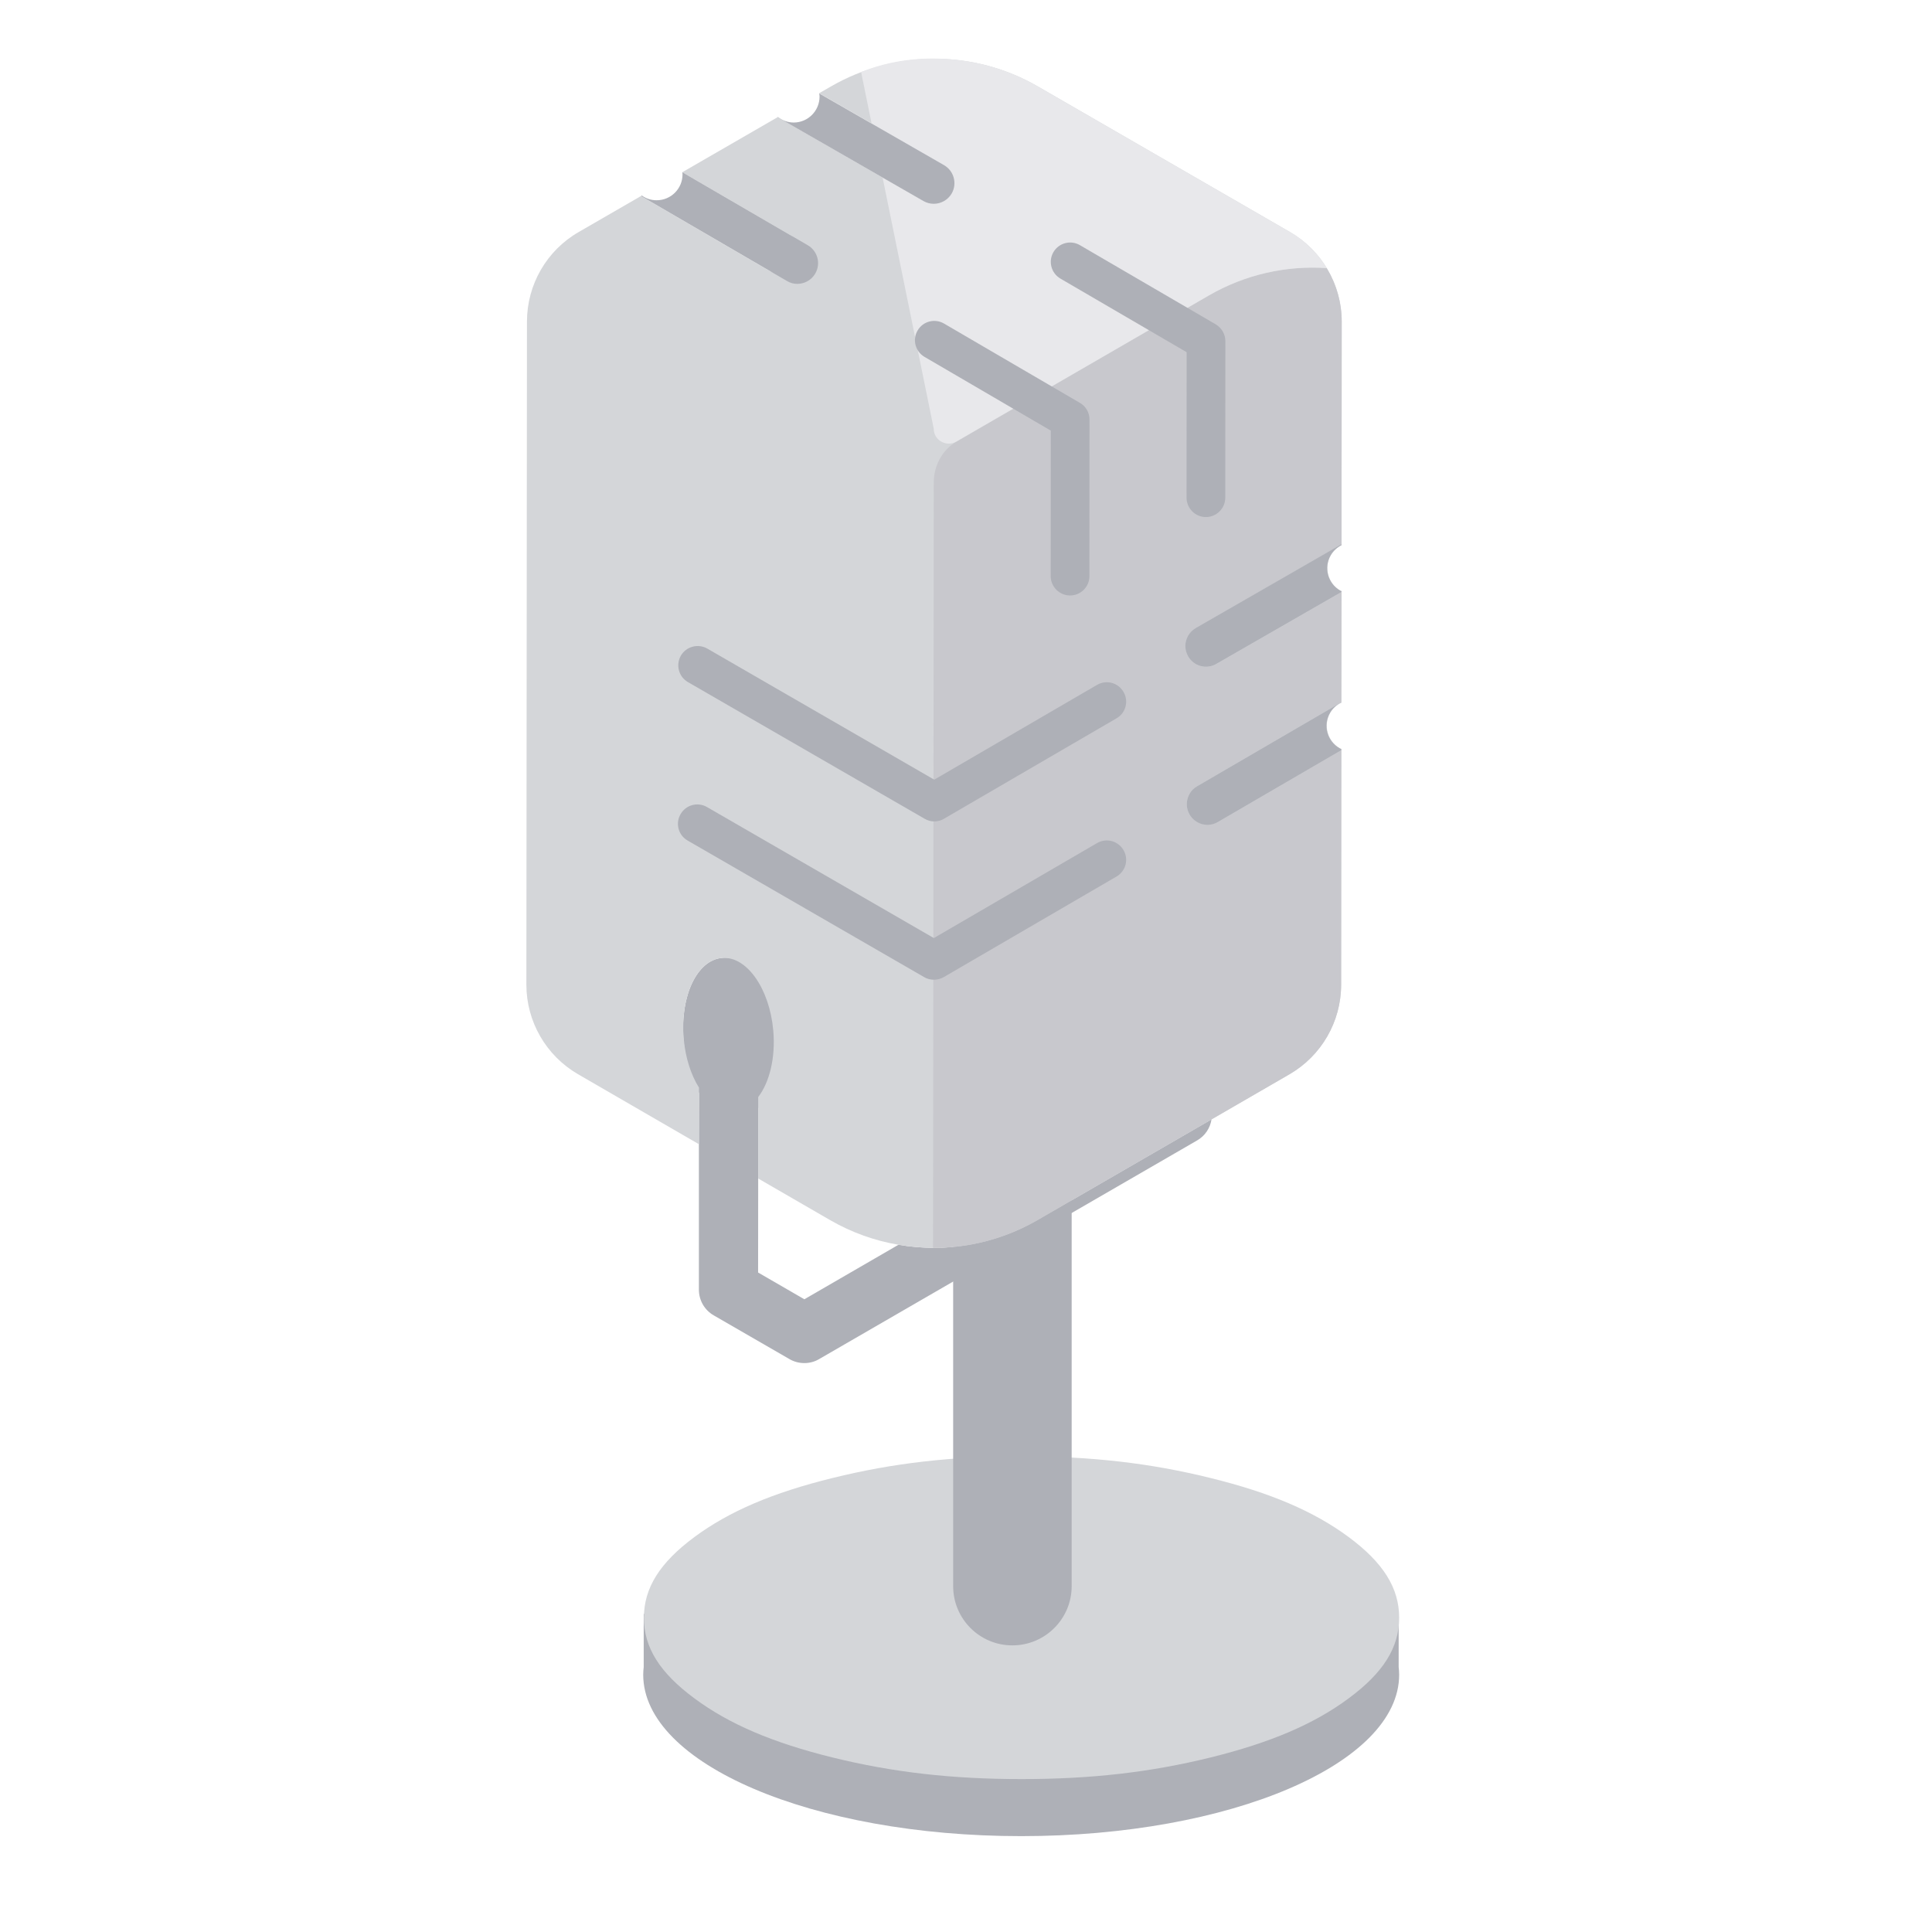 <?xml version="1.0" encoding="UTF-8"?>
<!DOCTYPE svg PUBLIC "-//W3C//DTD SVG 1.1//EN" "http://www.w3.org/Graphics/SVG/1.1/DTD/svg11.dtd">
<svg version="1.2" width="197.1mm" height="197.1mm" viewBox="0 0 19710 19710" preserveAspectRatio="xMidYMid" fill-rule="evenodd" stroke-width="28.222" stroke-linejoin="round" xmlns="http://www.w3.org/2000/svg" xmlns:ooo="http://xml.openoffice.org/svg/export" xmlns:xlink="http://www.w3.org/1999/xlink" xmlns:presentation="http://sun.com/xmlns/staroffice/presentation" xmlns:smil="http://www.w3.org/2001/SMIL20/" xmlns:anim="urn:oasis:names:tc:opendocument:xmlns:animation:1.0" xml:space="preserve">
 <defs class="ClipPathGroup">
  <clipPath id="presentation_clip_path" clipPathUnits="userSpaceOnUse">
   <rect x="0" y="0" width="19710" height="19710"/>
  </clipPath>
  <clipPath id="presentation_clip_path_shrink" clipPathUnits="userSpaceOnUse">
   <rect x="19" y="19" width="19671" height="19671"/>
  </clipPath>
 </defs>
 <defs class="TextShapeIndex">
  <g ooo:slide="id1" ooo:id-list="id3"/>
 </defs>
 <defs class="EmbeddedBulletChars">
  <g id="bullet-char-template-57356" transform="scale(0,-0)">
   <path d="M 580,1141 L 1163,571 580,0 -4,571 580,1141 Z"/>
  </g>
  <g id="bullet-char-template-57354" transform="scale(0,-0)">
   <path d="M 8,1128 L 1137,1128 1137,0 8,0 8,1128 Z"/>
  </g>
  <g id="bullet-char-template-10146" transform="scale(0,-0)">
   <path d="M 174,0 L 602,739 174,1481 1456,739 174,0 Z M 1358,739 L 309,1346 659,739 1358,739 Z"/>
  </g>
  <g id="bullet-char-template-10132" transform="scale(0,-0)">
   <path d="M 2015,739 L 1276,0 717,0 1260,543 174,543 174,936 1260,936 717,1481 1274,1481 2015,739 Z"/>
  </g>
  <g id="bullet-char-template-10007" transform="scale(0,-0)">
   <path d="M 0,-2 C -7,14 -16,27 -25,37 L 356,567 C 262,823 215,952 215,954 215,979 228,992 255,992 264,992 276,990 289,987 310,991 331,999 354,1012 L 381,999 492,748 772,1049 836,1024 860,1049 C 881,1039 901,1025 922,1006 886,937 835,863 770,784 769,783 710,716 594,584 L 774,223 C 774,196 753,168 711,139 L 727,119 C 717,90 699,76 672,76 641,76 570,178 457,381 L 164,-76 C 142,-110 111,-127 72,-127 30,-127 9,-110 8,-76 1,-67 -2,-52 -2,-32 -2,-23 -1,-13 0,-2 Z"/>
  </g>
  <g id="bullet-char-template-10004" transform="scale(0,-0)">
   <path d="M 285,-33 C 182,-33 111,30 74,156 52,228 41,333 41,471 41,549 55,616 82,672 116,743 169,778 240,778 293,778 328,747 346,684 L 369,508 C 377,444 397,411 428,410 L 1163,1116 C 1174,1127 1196,1133 1229,1133 1271,1133 1292,1118 1292,1087 L 1292,965 C 1292,929 1282,901 1262,881 L 442,47 C 390,-6 338,-33 285,-33 Z"/>
  </g>
  <g id="bullet-char-template-9679" transform="scale(0,-0)">
   <path d="M 813,0 C 632,0 489,54 383,161 276,268 223,411 223,592 223,773 276,916 383,1023 489,1130 632,1184 813,1184 992,1184 1136,1130 1245,1023 1353,916 1407,772 1407,592 1407,412 1353,268 1245,161 1136,54 992,0 813,0 Z"/>
  </g>
  <g id="bullet-char-template-8226" transform="scale(0,-0)">
   <path d="M 346,457 C 273,457 209,483 155,535 101,586 74,649 74,723 74,796 101,859 155,911 209,963 273,989 346,989 419,989 480,963 531,910 582,859 608,796 608,723 608,648 583,586 532,535 482,483 420,457 346,457 Z"/>
  </g>
  <g id="bullet-char-template-8211" transform="scale(0,-0)">
   <path d="M -4,459 L 1135,459 1135,606 -4,606 -4,459 Z"/>
  </g>
  <g id="bullet-char-template-61548" transform="scale(0,-0)">
   <path d="M 173,740 C 173,903 231,1043 346,1159 462,1274 601,1332 765,1332 928,1332 1067,1274 1183,1159 1299,1043 1357,903 1357,740 1357,577 1299,437 1183,322 1067,206 928,148 765,148 601,148 462,206 346,322 231,437 173,577 173,740 Z"/>
  </g>
 </defs>
 <defs class="TextEmbeddedBitmaps"/>
 <g>
  <g id="id2" class="Master_Slide">
   <g id="bg-id2" class="Background"/>
   <g id="bo-id2" class="BackgroundObjects"/>
  </g>
 </g>
 <g class="SlideGroup">
  <g>
   <g id="container-id1">
    <g id="id1" class="Slide" clip-path="url(#presentation_clip_path)">
     <g class="Page">
      <g class="Graphic">
       <g id="id3">
        <rect class="BoundingBox" stroke="none" fill="none" x="4300" y="0" width="10636" height="19711"/>
        <path fill="rgb(174,176,183)" stroke="none" d="M 14269,16465 L 6567,16465 6567,17007 C 6564,17033 6562,17059 6562,17085 6562,17995 8288,18732 10418,18732 12548,18732 14274,17995 14274,17085 14274,17059 14272,17033 14269,17007 L 14269,16465 14269,16465 Z"/>
        <path fill="rgb(212,214,217)" stroke="none" d="M 14274,16504 C 14274,16807 14113,17065 13758,17327 13403,17590 12962,17778 12348,17930 11734,18081 11131,18150 10421,18150 9712,18150 9109,18081 8495,17930 7881,17778 7440,17590 7085,17327 6730,17065 6569,16807 6569,16504 6569,16201 6730,15943 7085,15680 7440,15418 7881,15229 8495,15078 9109,14926 9712,14857 10421,14857 11131,14857 11734,14926 12348,15078 12962,15229 13403,15418 13758,15680 14113,15943 14274,16201 14274,16504 L 14274,16504 Z"/>
        <path fill="rgb(174,176,183)" stroke="none" d="M 7934,10550 C 7947,10701 7938,10831 7905,10966 7873,11100 7826,11199 7756,11281 7687,11363 7615,11404 7526,11412 7438,11419 7360,11392 7277,11323 7194,11254 7131,11165 7076,11038 7020,10911 6989,10785 6976,10634 6963,10483 6972,10353 7004,10219 7037,10084 7083,9986 7153,9904 7223,9821 7295,9781 7383,9773 7471,9765 7549,9793 7632,9862 7715,9930 7778,10019 7834,10146 7889,10273 7920,10399 7934,10550 L 7934,10550 Z"/>
        <path fill="rgb(174,176,183)" stroke="none" d="M 10328,16786 C 9994,16786 9724,16515 9724,16182 L 9724,12025 C 9724,11692 9995,11421 10328,11421 10662,11421 10933,11692 10933,12025 L 10933,16182 C 10933,16515 10662,16786 10328,16786 L 10328,16786 Z"/>
        <path fill="rgb(174,176,183)" stroke="none" d="M 10583,12447 C 10148,12699 9646,12782 9166,12699 L 8206,13255 7734,12982 7735,12023 7735,11193 C 7850,11043 7913,10792 7889,10515 7851,10083 7616,9751 7364,9773 7111,9795 6937,10163 6975,10595 6992,10790 7050,10965 7131,11096 L 7130,11673 7130,13157 C 7130,13265 7187,13365 7281,13419 L 8055,13866 C 8102,13893 8154,13906 8206,13906 8258,13906 8310,13893 8357,13865 L 12212,11635 C 12293,11589 12346,11509 12360,11419 L 10583,12447 10583,12447 Z"/>
        <path fill="rgb(212,214,217)" stroke="none" d="M 13686,5562 L 13688,3281 C 13688,2904 13487,2556 13160,2367 L 10588,882 C 9935,505 9130,505 8477,882 L 8357,951 9450,1580 C 9551,1638 9586,1767 9528,1868 9489,1936 9418,1974 9344,1974 9309,1974 9273,1965 9239,1946 L 7934,1195 6961,1757 8060,2397 C 8161,2455 8195,2585 8136,2685 8097,2753 8026,2790 7953,2790 7917,2790 7881,2781 7847,2762 L 6539,2000 5904,2367 C 5577,2555 5376,2904 5376,3281 L 5370,10045 C 5370,10422 5571,10770 5897,10959 L 7130,11673 7131,11096 C 7049,10965 6992,10790 6975,10595 6937,10163 7111,9795 7364,9773 7616,9751 7851,10083 7889,10515 7913,10792 7850,11042 7735,11192 L 7735,12023 8468,12447 C 8688,12574 8924,12658 9166,12699 9646,12782 10148,12699 10583,12447 L 12360,11419 13155,10959 C 13481,10770 13682,10422 13682,10045 L 13684,7640 C 13679,7638 13673,7636 13668,7633 13542,7560 13498,7399 13571,7272 13598,7225 13638,7191 13684,7168 L 13686,6030 C 13682,6029 13678,6027 13674,6025 13548,5952 13504,5791 13577,5665 13604,5619 13642,5585 13686,5562 L 13686,5562 Z"/>
        <path fill="rgb(200,200,205)" stroke="none" d="M 12140,8316 C 12097,8247 12098,8164 12136,8098 12153,8067 12179,8040 12212,8021 L 13684,7164 13686,6040 12409,6774 C 12308,6832 12179,6797 12121,6696 12082,6629 12085,6548 12121,6486 12139,6454 12165,6427 12199,6408 L 13686,5553 13688,3282 C 13688,3086 13633,2898 13535,2736 13123,2707 12704,2800 12333,3014 L 9762,4503 C 9761,4503 9760,4504 9759,4504 9612,4590 9526,4752 9526,4923 L 9519,12731 C 9886,12733 10254,12638 10584,12448 L 13155,10960 C 13481,10771 13682,10423 13682,10046 L 13684,7653 12433,8382 C 12333,8439 12201,8414 12140,8316 L 12140,8316 Z"/>
        <path fill="rgb(232,232,235)" stroke="none" d="M 9526,4374 C 9526,4493 9656,4564 9759,4504 9760,4503 9761,4503 9761,4502 L 12333,3014 C 12703,2800 13122,2707 13535,2735 13445,2585 13317,2458 13160,2367 L 10588,882 C 10310,721 10005,629 9696,605 9606,598 9208,562 8785,735 L 9526,4374 9526,4374 Z"/>
        <path fill="rgb(174,176,183)" stroke="none" d="M 9526,2079 C 9599,2079 9670,2041 9709,1974 9767,1873 9732,1743 9631,1685 L 8357,953 C 8359,964 8361,974 8361,985 8361,1131 8243,1250 8097,1250 8036,1250 7981,1228 7936,1194 L 7933,1196 9421,2051 C 9454,2070 9490,2079 9526,2079 L 9526,2079 Z"/>
        <path fill="rgb(174,176,183)" stroke="none" d="M 8134,2896 C 8207,2896 8278,2858 8317,2791 8376,2690 8342,2561 8241,2502 L 6961,1757 6961,1757 C 6961,1764 6963,1772 6963,1779 6963,1925 6845,2043 6699,2043 6643,2043 6591,2026 6548,1995 L 6540,2000 8029,2867 C 8062,2887 8098,2896 8134,2896 L 8134,2896 Z"/>
        <path fill="rgb(174,176,183)" stroke="none" d="M 10917,6075 L 10917,6075 C 11026,6075 11114,5986 11114,5878 L 11115,4280 C 11115,4210 11078,4145 11017,4110 L 9631,3301 C 9537,3246 9416,3277 9361,3372 9306,3466 9338,3586 9432,3641 L 10720,4393 10719,5877 C 10719,5986 10808,6075 10917,6075 L 10917,6075 Z"/>
        <path fill="rgb(174,176,183)" stroke="none" d="M 10818,2842 L 12106,3593 12105,5077 C 12105,5186 12194,5275 12302,5275 L 12302,5275 C 12411,5275 12500,5186 12500,5078 L 12501,3480 C 12501,3410 12463,3345 12403,3309 L 11017,2501 C 10923,2446 10802,2478 10747,2572 10692,2666 10724,2787 10818,2842 L 10818,2842 Z"/>
        <path fill="rgb(174,176,183)" stroke="none" d="M 11192,6987 L 9531,7954 7216,6617 C 7121,6563 7001,6595 6946,6689 6892,6784 6924,6905 7019,6959 L 9433,8353 C 9463,8371 9497,8380 9531,8380 9566,8380 9600,8371 9630,8353 L 11391,7328 C 11485,7274 11517,7153 11462,7059 11407,6964 11287,6932 11192,6987 L 11192,6987 Z"/>
        <path fill="rgb(174,176,183)" stroke="none" d="M 11192,8601 L 9527,9570 7212,8233 C 7118,8179 6997,8211 6943,8306 6888,8400 6920,8521 7015,8575 L 9429,9969 C 9459,9987 9493,9995 9528,9995 9562,9995 9596,9986 9627,9969 L 11391,8942 C 11485,8887 11517,8767 11462,8673 11407,8578 11287,8546 11192,8601 L 11192,8601 Z"/>
        <path fill="rgb(174,176,183)" stroke="none" d="M 12136,8098 C 12099,8162 12097,8242 12136,8310 12195,8411 12324,8445 12425,8386 L 13684,7653 13684,7642 C 13678,7640 13671,7637 13665,7633 13538,7560 13495,7399 13568,7273 13596,7224 13637,7189 13685,7167 L 13685,7164 12213,8021 C 12179,8040 12153,8067 12136,8098 L 12136,8098 Z"/>
        <path fill="rgb(174,176,183)" stroke="none" d="M 13686,5561 L 13686,5552 12199,6407 C 12165,6427 12139,6454 12121,6485 12085,6548 12082,6628 12121,6696 12179,6797 12308,6832 12409,6773 L 13686,6039 13686,6031 C 13681,6029 13677,6028 13672,6025 13546,5953 13502,5791 13575,5665 13602,5618 13641,5584 13686,5561 L 13686,5561 Z"/>
       </g>
      </g>
     </g>
    </g>
   </g>
  </g>
 </g>
</svg>